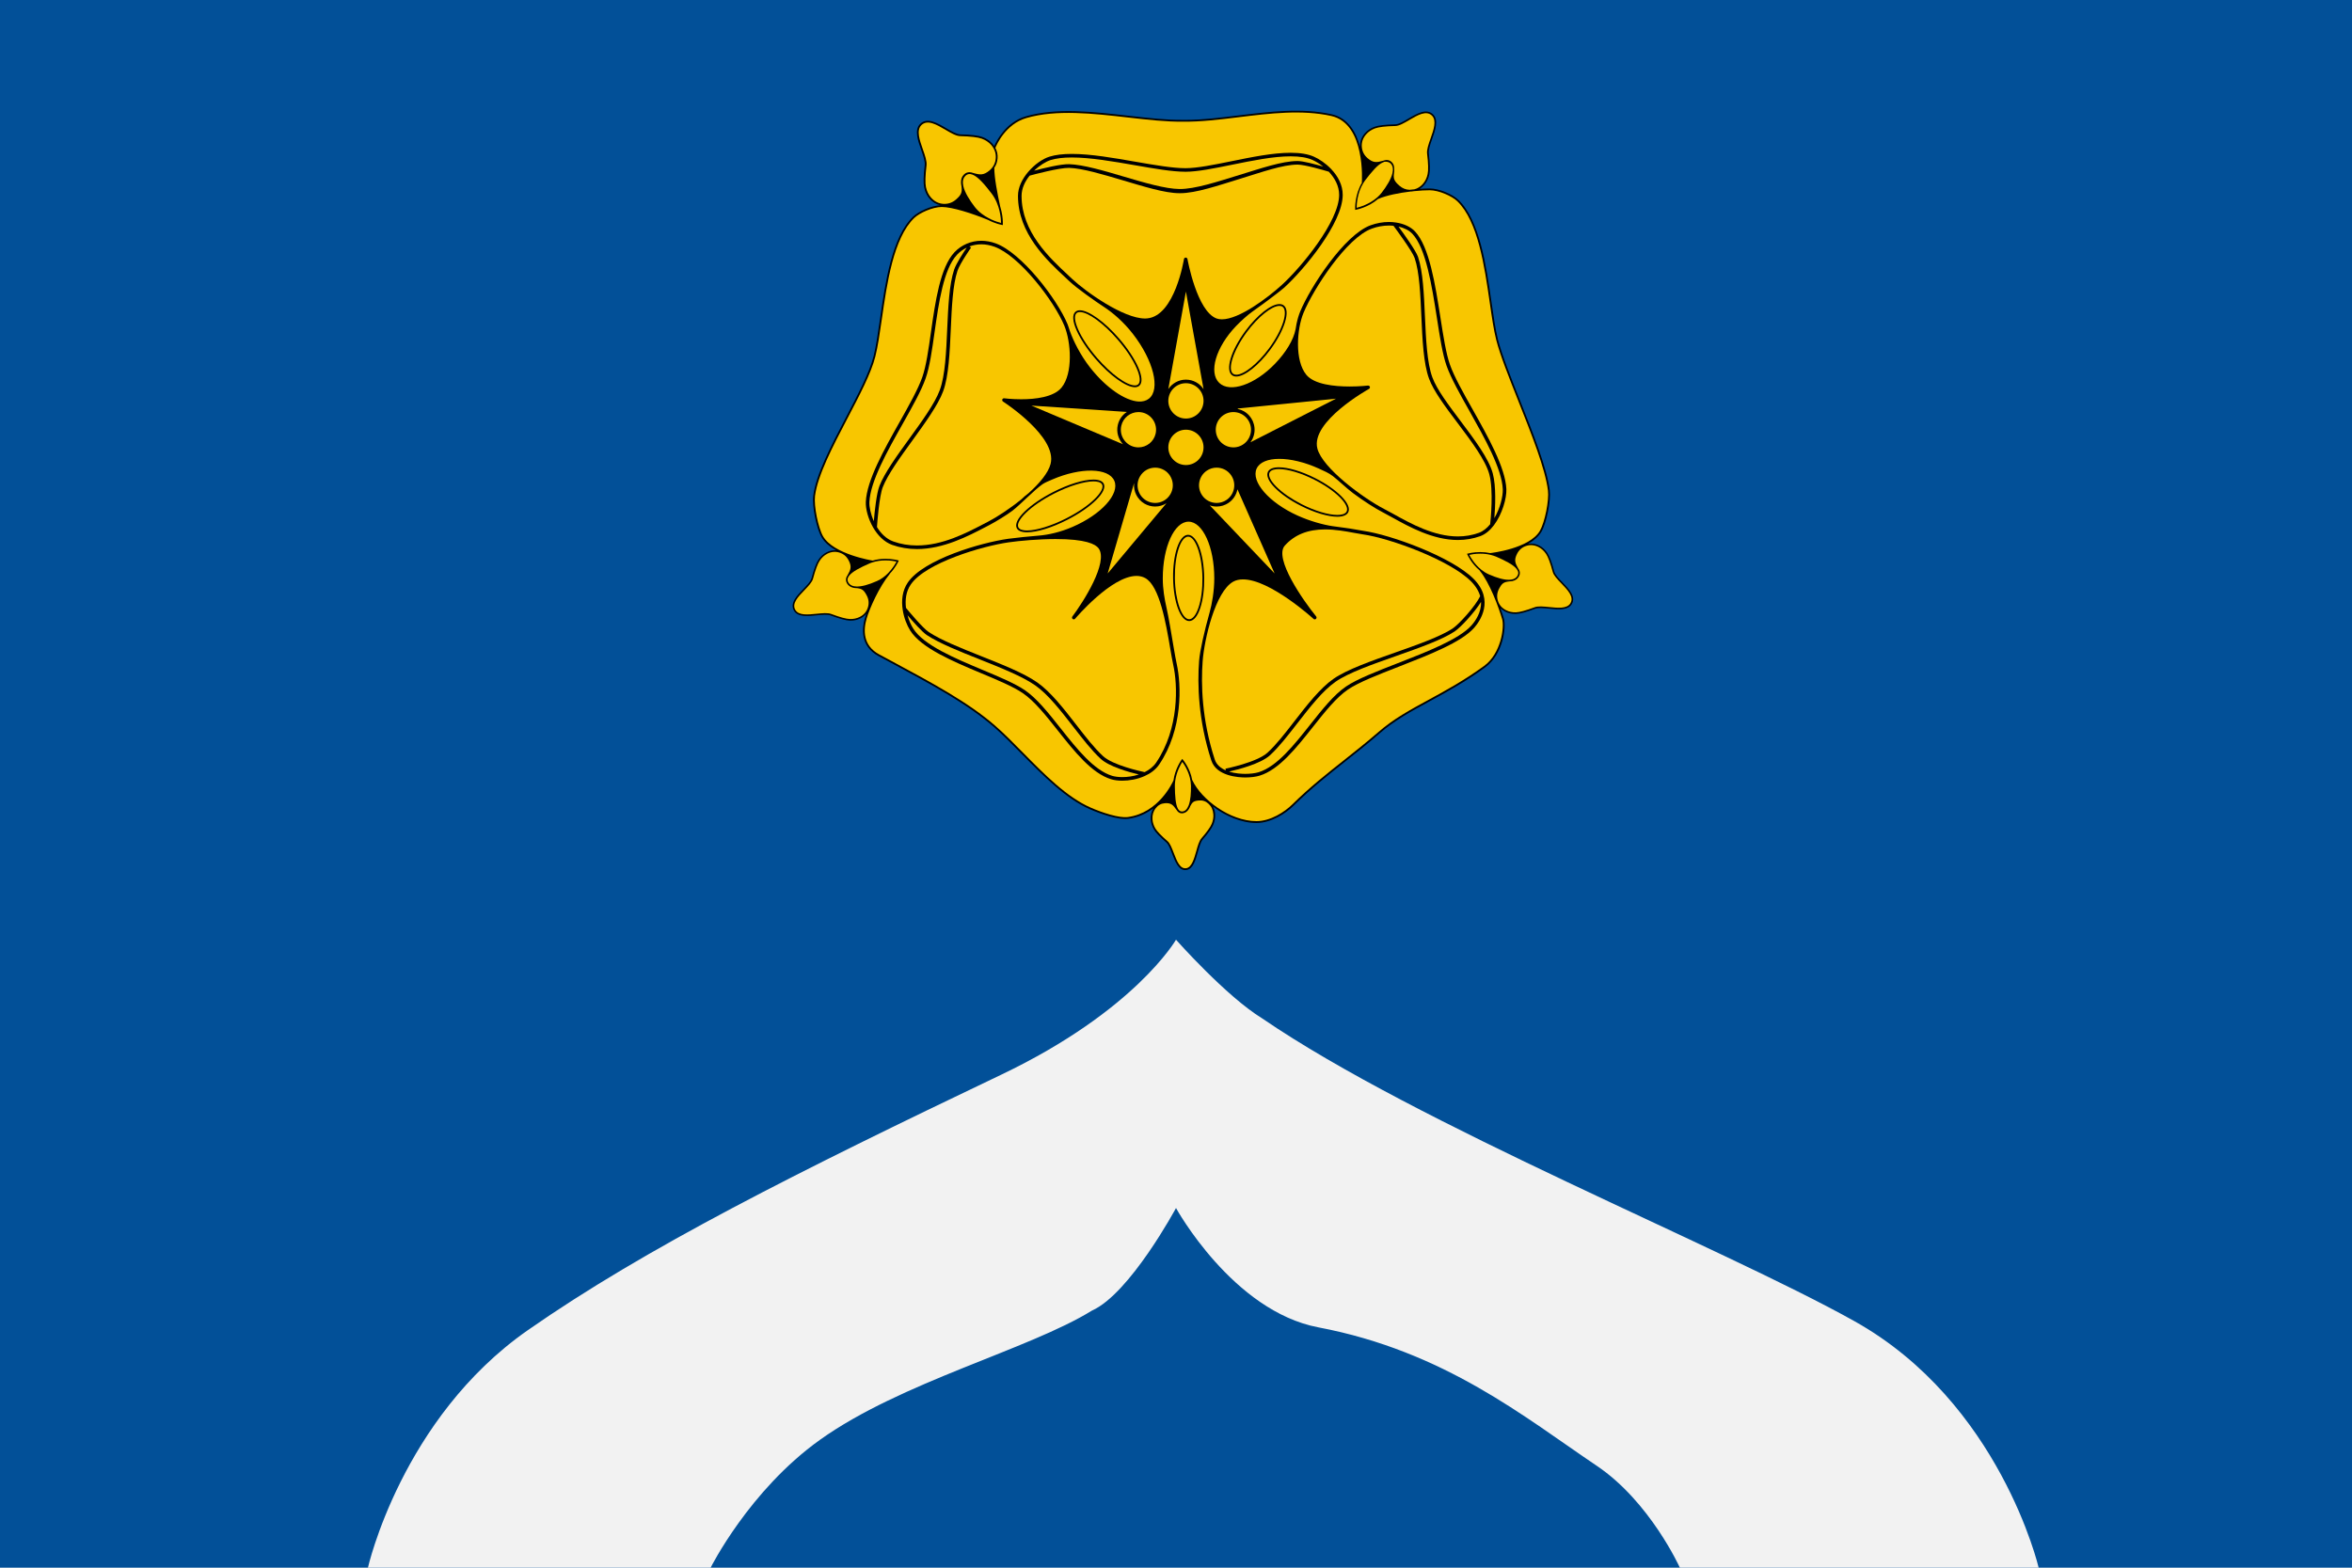 <?xml version="1.0" encoding="utf-8"?>
<!-- Generator: Adobe Illustrator 15.1.0, SVG Export Plug-In . SVG Version: 6.00 Build 0)  -->
<!DOCTYPE svg PUBLIC "-//W3C//DTD SVG 1.1//EN" "http://www.w3.org/Graphics/SVG/1.1/DTD/svg11.dtd">
<svg version="1.1" id="Layer_1" xmlns="http://www.w3.org/2000/svg" xmlns:xlink="http://www.w3.org/1999/xlink" x="0px" y="0px"
	 width="900px" height="600px" viewBox="0 0 900 600" enable-background="new 0 0 900 600" xml:space="preserve">
<g>
	<path fill="#025098" d="M900,0v600H0V0H900z"/>
	<path fill="#F2F2F2" d="M140.793,599.999c0,0,12.857-57.159,61.143-90.872c45.052-31.453,103.002-60.469,181.28-97.856
		c51.222-24.465,66.786-51.617,66.786-51.617s19.229,21.717,32.973,30.109c59.525,40.737,175.541,87.322,226.602,115.87
		c55.777,31.187,70.527,94.366,70.527,94.366H642.802c0,0-11.421-25.288-31.802-38.999c-27.528-18.52-58.171-43.813-106.505-52.977
		c-32.843-6.227-54.493-45.673-54.493-45.673s-17.668,32.816-32.166,39.253c-24.174,14.94-73.069,27.305-104.075,49.462
		c-27.085,19.356-41.834,48.934-41.834,48.934H140.793z"/>
	<path d="M317.875,235.563c-1.229-0.468-3.224-0.264-5.326-0.06c-3.373,0.355-7.197,0.742-8.699-1.726
		c-1.749-2.861,1.067-5.775,3.54-8.334c1.448-1.506,2.811-2.914,3.137-4.135c0.944-3.517,1.803-5.829,2.65-7.087
		c0.831-1.247,1.872-2.192,3.089-2.823c1.201-0.618,2.403-0.876,3.615-0.795c-2.307-1.329-4.339-2.968-5.514-5.011
		c-1.984-3.436-3.674-11.877-3.17-15.851c0.998-8.022,6.844-19.174,12.491-29.965c4.628-8.829,9-17.18,10.598-23.459
		c0.944-3.753,1.68-8.844,2.456-14.237c2.022-13.947,4.522-31.293,12.62-39.138c2.05-1.984,6.865-4.205,10.528-4.393
		c-1.614-0.317-3.02-1.167-4.193-2.521c-1.009-1.177-1.695-2.598-2.049-4.253c-0.354-1.662-0.285-4.452,0.203-8.533
		c0.178-1.463-0.558-3.587-1.351-5.845c-1.267-3.586-2.703-7.678-0.424-9.963c2.665-2.672,6.597-0.371,10.05,1.656
		c2.022,1.177,3.932,2.301,5.354,2.328c4.098,0.091,6.854,0.425,8.441,1.011c1.582,0.591,2.891,1.479,3.904,2.641
		c0.231,0.263,0.435,0.538,0.612,0.812c0.986-2.204,4.602-9.172,12.072-11.35c11.633-3.394,25.723-1.791,39.351-0.231
		c7.487,0.849,14.572,1.667,20.826,1.575c0.344,0,0.682,0.011,1.01,0.011c6.393,0,13.14-0.833,20.225-1.71
		c11.917-1.462,24.248-2.973,35.623-0.452c6.297,1.398,9.406,6.888,10.909,12.485c-0.134-1.903,0.467-3.656,1.791-5.188
		c0.954-1.097,2.198-1.946,3.685-2.49c1.502-0.548,4.1-0.865,7.96-0.946c1.341-0.027,3.144-1.081,5.041-2.205
		c3.263-1.915,6.962-4.081,9.479-1.56c2.155,2.162,0.805,6.006-0.397,9.404c-0.75,2.119-1.447,4.119-1.281,5.5
		c0.461,3.85,0.531,6.474,0.203,8.039c-0.343,1.56-0.98,2.914-1.94,4.011c-0.531,0.613-1.115,1.118-1.743,1.505
		c1.47-0.097,2.784-0.15,3.846-0.15c3.717,0,8.877,2.328,11.021,4.409c8.099,7.839,10.599,25.185,12.615,39.122
		c0.783,5.393,1.5,10.496,2.461,14.249c1.502,5.871,4.875,14.345,8.438,23.324c5.079,12.759,10.324,25.954,11.387,34.401
		c0.492,3.973-1.187,12.404-3.164,15.84c-1.121,1.93-2.992,3.463-5.149,4.667c1.433-0.274,2.881-0.043,4.313,0.683
		c1.217,0.629,2.258,1.591,3.101,2.833c0.836,1.247,1.694,3.56,2.639,7.092c0.326,1.221,1.694,2.629,3.138,4.119
		c2.473,2.576,5.289,5.49,3.539,8.35c-1.502,2.452-5.313,2.07-8.699,1.727c-2.103-0.215-4.098-0.409-5.324,0.043
		c-3.412,1.285-5.805,1.93-7.307,1.968c-0.096,0-0.191,0-0.289,0c-1.39,0-2.677-0.285-3.808-0.871
		c-0.725-0.371-1.353-0.822-1.872-1.355c0.547,1.516,0.997,2.898,1.324,4.022c0.971,3.312-0.284,13.673-7.165,18.684
		c-7.729,5.63-14.899,9.517-21.207,12.953c-7.214,3.915-13.451,7.308-19.237,12.345c-4.303,3.754-8.699,7.227-12.975,10.608
		c-6.564,5.205-13.371,10.581-19.785,16.938c-3.127,3.092-8.736,6.688-14.271,6.688c-0.01,0-0.037,0-0.053,0
		c-5.777-0.011-11.796-2.641-16.617-6.27c0.494,0.864,0.769,1.85,0.832,2.957c0.08,1.316-0.149,2.646-0.697,3.94
		c-0.53,1.317-1.855,3.178-4.038,5.699c-0.777,0.903-1.287,2.721-1.829,4.641c-0.917,3.259-1.859,6.625-4.371,7.021
		c-0.177,0.043-0.354,0.055-0.521,0.055c-2.59,0-3.877-3.354-5.024-6.313c-0.697-1.834-1.362-3.544-2.21-4.285
		c-2.482-2.135-4.044-3.764-4.751-4.979c-0.708-1.205-1.122-2.479-1.218-3.78c-0.107-1.629,0.246-3.064,1.041-4.285
		c-2.569,1.92-5.777,3.506-9.672,4.026c-0.354,0.037-0.725,0.055-1.104,0.055c-4.85,0-12.604-3.328-13.532-3.737
		c-9.203-4.037-17.806-12.775-26.136-21.205c-3.711-3.78-7.234-7.351-10.635-10.318c-10.104-8.791-23.76-16.141-39.571-24.658
		l-4.591-2.462c-7.068-3.833-6.265-10.759-5.148-14.549c0.155-0.495,0.332-1.054,0.547-1.656c-0.574,0.71-1.325,1.312-2.236,1.78
		c-1.138,0.586-2.419,0.887-3.809,0.887c-0.096,0-0.192,0-0.289-0.011C323.678,237.477,321.291,236.831,317.875,235.563z"/>
	<g>
		<path fill="#F8C600" d="M580.083,234.358c-1.405,0.038-2.688-0.237-3.81-0.823c-1.543-0.796-2.596-1.984-3.082-3.549
			c-0.51-1.56-0.371-3.107,0.392-4.586c1.163-2.259,1.914-2.64,3.92-2.871c0.397-0.018,0.751-0.043,1.095-0.113
			c0.01,0,0.043-0.011,0.064-0.011c1.12-0.231,1.941-0.78,2.472-1.656c0.456-0.726,0.548-1.468,0.317-2.221
			c-0.027-0.091-0.07-0.204-0.124-0.301c-0.097-0.231-0.229-0.462-0.407-0.693c-1.175-2.081-1.613-3.232-0.387-5.63
			c0.768-1.479,1.951-2.489,3.514-2.984c1.555-0.489,3.137-0.339,4.682,0.452c1.133,0.575,2.092,1.468,2.881,2.629
			c0.777,1.161,1.642,3.489,2.553,6.898c0.369,1.371,1.792,2.833,3.294,4.393c2.43,2.533,4.955,5.151,3.453,7.613
			c-1.298,2.124-4.769,1.78-8.109,1.436c-2.188-0.221-4.235-0.436-5.599,0.086C583.896,233.659,581.494,234.315,580.083,234.358z"/>
		<path fill="#F8C600" d="M578.42,221.814c-0.123,0.032-0.246,0.043-0.37,0.043c-0.177,0.016-0.343,0.027-0.504,0.043
			c-0.017,0.011-0.026,0.011-0.043,0c-1.909,0.064-4.532-0.645-7.81-2.081c-1.078-0.479-2.049-1.098-2.896-1.78
			c-0.011-0.017-0.011-0.017-0.026-0.027c-2.568-2.081-4.082-4.726-4.549-5.64c0.688-0.167,2.254-0.468,4.205-0.468
			c1.411,0,2.735,0.15,3.975,0.468c0.805,0.188,1.571,0.452,2.295,0.764c3.306,1.452,6.459,3.027,7.703,4.694
			c0.123,0.21,0.246,0.425,0.369,0.646h0.012c0.043,0.081,0.068,0.167,0.097,0.247c0.177,0.575,0.096,1.134-0.258,1.71
			C580.169,221.174,579.43,221.636,578.42,221.814z"/>
		<path fill="#F8C600" d="M569.887,181.515c1.68,6.173,0.506,17.604,0.328,19.136c-1.244,1.505-2.693,2.699-4.345,3.285
			c-2.526,0.909-5.213,1.371-8.002,1.371c-9.177,0-18.021-4.898-24.483-8.49c-1.336-0.737-2.58-1.42-3.728-2.011
			c-7.89-4.063-23.638-15.62-25.563-23.146c-2.647-10.35,19.539-22.695,19.76-22.819c0.289-0.15,0.424-0.495,0.326-0.807
			c-0.091-0.291-0.363-0.468-0.654-0.468c-0.026,0-0.053,0-0.079,0c-0.017,0-0.778,0.086-2.033,0.177
			c-1.261,0.097-2.992,0.183-4.944,0.183c-5.9,0-13.559-0.785-16.604-4.479c-4.494-5.475-3.646-17.496-1.067-23.723
			c3.771-9.092,16.418-28.707,26.151-32.239c2.146-0.764,4.339-1.162,6.538-1.162c0.59,0,1.175,0.027,1.738,0.097
			c1.131,1.532,7.219,9.77,8.099,12.345c1.829,5.394,2.192,14.001,2.563,22.325c0.396,8.861,0.805,18.017,2.922,23.792
			c1.775,4.85,6.281,10.829,11.043,17.152C563.061,168.949,568.423,176.111,569.887,181.515z"/>
		<path fill="#F8C600" d="M562.84,222.443c1.952,1.962,3.047,3.903,3.551,5.737c-1.774,3.753-8.1,10.759-10.545,12.377
			c-4.752,3.119-13.531,6.216-22.011,9.2c-9.091,3.199-18.487,6.517-23.54,10.033c-5.148,3.586-10.104,9.963-14.895,16.136
			c-3.594,4.646-6.978,9.012-10.324,12.092c-4.07,3.764-16.03,6.157-16.139,6.173l0.119,0.656c-1.899-0.823-3.563-2.124-4.244-4.216
			c-4.986-15.334-5.256-28.873-4.616-37.535c0.628-8.447,4.831-26.668,11.719-30.486c1.035-0.576,2.29-0.86,3.728-0.86
			c10.373,0,26.828,14.974,26.994,15.125c0.273,0.248,0.67,0.248,0.928-0.016c0.258-0.242,0.285-0.64,0.069-0.931
			c-4.821-5.897-16.358-22.313-11.976-27.142c3.754-4.151,8.795-6.162,15.387-6.162c3.932,0,7.814,0.71,10.926,1.285
			c1.254,0.236,2.402,0.452,3.41,0.591C532.146,206.017,554.784,214.41,562.84,222.443z"/>
		<path fill="#F8C600" d="M545.254,121.037c-0.371-8.431-0.752-17.136-2.64-22.723c-0.815-2.366-5.38-8.748-7.466-11.582
			c2.199,0.495,4.055,1.441,5.283,2.737c5.229,5.549,7.454,19.781,9.424,32.336c1.104,7.146,2.154,13.877,3.656,18.136
			c1.68,4.764,5.159,10.952,8.85,17.496c5.776,10.291,12.342,21.943,12.686,29.825c0.107,2.699-1.04,7.313-3.234,11.065
			c0.338-4.135,0.763-12.146-0.605-17.168c-1.528-5.667-6.987-12.92-12.26-19.942c-4.709-6.243-9.146-12.157-10.855-16.797
			C546.042,138.834,545.65,129.785,545.254,121.037z"/>
		<path fill="#F8C600" d="M529.398,61.479c-2.553,0.736-3.894,0.957-6.104-0.957c-1.325-1.151-2.076-2.619-2.199-4.355
			s0.436-3.323,1.637-4.721c0.873-1.017,2.021-1.796,3.416-2.313c1.406-0.511,4.018-0.823,7.756-0.909
			c1.502-0.027,3.373-1.119,5.354-2.285c3.207-1.887,6.526-3.828,8.699-1.667c1.855,1.871,0.638,5.366-0.548,8.732
			c-0.777,2.188-1.502,4.27-1.324,5.807c0.45,3.705,0.521,6.35,0.203,7.812c-0.3,1.452-0.899,2.71-1.774,3.727
			c-0.943,1.081-2.033,1.791-3.287,2.107c-0.602,0.054-1.229,0.124-1.855,0.188c-1.438-0.038-2.734-0.575-3.867-1.56
			c-2.031-1.764-2.35-2.667-2.092-4.774c0.097-0.441,0.111-0.893,0.111-1.274c0-0.016,0-0.097,0-0.097h-0.016
			c0.026-1.285-0.178-2.119-0.955-2.887c-0.59-0.591-1.255-0.823-2.006-0.823c-0.177,0-0.354,0.054-0.535,0.081v-0.011l-0.064,0.011
			c-0.043,0.016-0.069,0.016-0.098,0.032C529.699,61.371,529.55,61.424,529.398,61.479z"/>
		<path fill="#F8C600" d="M526.953,75.592c-2.987,2.613-6.661,3.656-7.836,3.941c0.027-1.301,0.215-5.625,2.525-9.42
			c0.082-0.054,0.135-0.134,0.15-0.242c0.204-0.317,0.424-0.629,0.654-0.946c2.376-3.081,4.726-5.968,6.773-6.791
			c0.215-0.07,0.436-0.134,0.436-0.205v-0.016c0.615,0,0.767-0.011,0.767-0.011c0.558,0.011,1.271,0.23,1.722,0.683
			c0.682,0.688,0.896,1.591,0.842,2.613c-0.053,0.36-0.106,0.699-0.149,1.017c-0.515,2.355-2.315,5.162-4.092,7.484
			C528.198,74.415,527.598,75.044,526.953,75.592z"/>
		<path fill="#F8C600" d="M512.741,190.371c2.226,2.247,3.153,4.205,2.553,5.398c-0.547,1.081-2.242,1.312-3.562,1.312
			c-3.459,0-8.522-1.521-13.549-4.054c-3.984-2.027-7.48-4.437-9.82-6.785c-2.225-2.248-3.152-4.205-2.563-5.382
			c0.547-1.097,2.236-1.328,3.563-1.328c3.47,0,8.537,1.521,13.559,4.064C506.911,185.606,510.393,188.021,512.741,190.371z"/>
		<path fill="#F8C600" d="M508.467,65.71c2.241,2.382,3.975,5.446,3.958,8.925c-0.055,10.167-14.567,27.733-21.969,34.455
			c-5.368,4.871-16.251,13.125-22.901,13.125c-0.734,0-1.422-0.097-2.006-0.312c-7.563-2.742-11.129-22.544-11.166-22.754
			c-0.06-0.328-0.344-0.559-0.671-0.559c0,0,0,0-0.017,0c-0.327,0-0.611,0.247-0.653,0.575c-0.043,0.221-3.472,21.738-14.079,22.696
			c-0.258,0.025-0.531,0.042-0.805,0.042c-8.249,0-22.542-10.104-28.018-15.249l-1.422-1.344
			c-7.102-6.597-17.816-16.565-17.816-30.335c0-2.844,1.292-5.517,3.084-7.748c1.394-0.382,11.332-3.049,15.103-2.968
			c5.187,0.162,12.97,2.517,20.493,4.737c7.948,2.355,16.154,4.952,21.738,4.952c0.068,0,0.148,0,0.234,0
			c6.131,0,14.744-2.995,23.09-5.554C482.604,65.957,490.826,63,496.506,63c0.027,0,0.055,0,0.064,0
			C499.182,63,506.337,65.081,508.467,65.71z"/>
		<path fill="#F8C600" d="M511.239,152.577l-32.761,16.7c1.164-1.561,1.75-3.518,1.557-5.586c-0.354-3.624-2.987-6.484-6.415-7.172
			l0.038-0.178L511.239,152.577z"/>
		<path fill="#F8C600" d="M485.564,133.387c-4.303,5.802-9.541,10.033-12.491,10.033c-0.478,0-0.886-0.124-1.218-0.355
			c-2.289-1.715,0.112-9.022,5.229-15.963c4.303-5.818,9.547-10.033,12.48-10.033c0.494,0,0.9,0.106,1.232,0.354
			c1.047,0.779,1.143,2.903,0.23,5.817C490.061,126.306,488.123,129.909,485.564,133.387z"/>
		<path fill="#F8C600" d="M473.508,187.263l14.229,32.229l-24.812-26.067c0.837,0.291,1.722,0.441,2.64,0.441
			c1.625,0,3.19-0.479,4.543-1.398C471.898,191.236,473.116,189.387,473.508,187.263z"/>
		<path fill="#F8C600" d="M478.673,163.831c0.354,3.71-2.364,7.006-6.075,7.366c-0.221,0.026-0.425,0.026-0.645,0.026
			c-3.438,0-6.378-2.618-6.705-6.119c-0.354-3.71,2.366-7.011,6.077-7.366c0.22-0.027,0.435-0.027,0.644-0.027
			C475.406,157.712,478.346,160.325,478.673,163.831z"/>
		<path fill="#F8C600" d="M470.301,295.299c3.127-0.699,12.072-2.914,15.704-6.27c3.427-3.162,6.854-7.587,10.474-12.254
			c4.736-6.092,9.629-12.399,14.595-15.862c4.901-3.425,14.202-6.694,23.213-9.861c8.962-3.162,17.426-6.146,22.312-9.361
			c2.254-1.479,7.553-7.2,10.12-11.308c0.167,3.984-2.155,7.271-3.604,8.926c-4.655,5.323-17.259,10.237-28.388,14.565
			c-7.949,3.092-15.459,6.022-19.662,8.872c-4.646,3.146-9.08,8.748-13.779,14.673c-6.227,7.855-12.674,15.975-19.661,18.137
			c-1.325,0.397-3.196,0.629-5.122,0.629C475.326,296.186,472.764,296.094,470.301,295.299z"/>
		<path fill="#F8C600" d="M471.121,181.939c2.104,3.081,1.298,7.296-1.775,9.394c-1.164,0.79-2.481,1.161-3.781,1.161
			c-2.16,0-4.289-1.027-5.588-2.957c-2.086-3.081-1.297-7.28,1.791-9.388c1.158-0.795,2.474-1.167,3.781-1.167
			C467.705,178.982,469.823,180.009,471.121,181.939z"/>
		<path fill="#F8C600" d="M460.539,148.894l-0.016,0.016c-1.442-2.178-3.916-3.613-6.731-3.613c-2.799,0-5.271,1.436-6.729,3.597
			l6.729-37.299L460.539,148.894z"/>
		<path fill="#F8C600" d="M453.792,146.663c3.728,0,6.747,3.038,6.747,6.764c0,3.737-3.02,6.764-6.747,6.764
			c-3.711,0-6.729-3.027-6.729-6.764C447.063,149.701,450.081,146.663,453.792,146.663z"/>
		<path fill="#F8C600" d="M453.792,164.46c3.728,0,6.747,3.038,6.747,6.764c0,3.737-3.02,6.759-6.747,6.759
			c-3.711,0-6.729-3.022-6.729-6.759C447.063,167.498,450.081,164.46,453.792,164.46z"/>
		<path fill="#F8C600" d="M455.047,237.009c-2.837,0-5.352-7.21-5.477-15.738c-0.053-4.285,0.451-8.313,1.466-11.35
			c0.938-2.876,2.252-4.533,3.604-4.543c2.836,0,5.336,7.2,5.476,15.727c0.055,4.286-0.466,8.307-1.464,11.351
			c-0.954,2.871-2.252,4.527-3.577,4.554L455.047,237.009L455.047,237.009z"/>
		<path fill="#F8C600" d="M453.932,332.285c-2.418,0.397-3.619-2.779-4.795-5.834c-0.74-1.914-1.421-3.705-2.402-4.543
			c-2.401-2.064-3.946-3.693-4.617-4.818c-0.654-1.106-1.035-2.285-1.115-3.487c-0.111-1.646,0.3-3.082,1.229-4.26
			c0.912-1.178,2.061-1.808,3.492-1.931c2.364-0.179,3.143,0.619,4.521,2.612c0.097,0.166,0.192,0.291,0.3,0.414
			c0.439,0.55,0.997,0.851,1.723,0.851c0.149,0,0.283-0.017,0.435-0.043c0.862-0.142,1.587-0.646,2.146-1.495
			c0.026-0.025,0.043-0.054,0.055-0.081c0.209-0.312,0.386-0.672,0.535-1.08c0.027-0.043,0.037-0.081,0.055-0.124
			c0.777-1.488,1.298-1.939,3.33-2.106c1.433-0.124,2.649,0.316,3.711,1.345c1.068,1.01,1.658,2.35,1.766,4.01
			c0.08,1.189-0.134,2.42-0.645,3.625c-0.504,1.221-1.828,3.07-3.932,5.506c-0.874,1.012-1.404,2.897-1.969,4.914
			C456.936,328.656,456.007,331.957,453.932,332.285z"/>
		<path fill="#F8C600" d="M452.591,310.574c-0.681,0.112-1.218-0.15-1.608-0.685c-0.069-0.097-0.123-0.178-0.178-0.258
			c-0.025-0.016-0.041-0.043-0.041-0.059c-0.955-1.641-1.16-5.039-1.203-8.637c-0.016-0.741,0.043-1.451,0.15-2.15
			c0.479-3.445,2.075-6.215,2.703-7.199c0.847,1.135,3.261,4.807,3.32,9.211c0.025,2.575-0.141,5.479-0.892,7.447
			c-0.017,0.043-0.026,0.068-0.054,0.096c-0.107,0.221-0.221,0.452-0.344,0.699l-0.123,0.248
			C453.889,309.988,453.325,310.45,452.591,310.574z"/>
		<path fill="#F8C600" d="M448.943,254.451c1.738,7.748,2.322,24.34-6.512,37.385c-1.094,1.613-2.664,2.816-4.425,3.684
			c-1.625-0.345-12.153-2.646-15.924-6.136c-3.341-3.081-6.73-7.446-10.318-12.087c-4.795-6.172-9.751-12.555-14.899-16.141
			c-5.053-3.527-13.425-6.855-21.491-10.061c-7.498-2.983-15.227-6.064-19.962-9.173c-2.313-1.532-7.922-8.264-8.727-9.264
			c-0.381-3.038-0.016-6.27,1.818-8.941c5.744-8.404,27.595-14.754,37.463-16.152c4.156-0.586,11.349-1.258,17.988-1.258
			c11.45,0,15.248,1.93,16.438,3.56c3.861,5.339-5.942,20.642-10.051,26.088c-0.22,0.301-0.166,0.715,0.123,0.947
			c0.285,0.23,0.708,0.192,0.938-0.098c0.141-0.161,13.865-16.383,23.503-16.383c1.229,0,2.349,0.285,3.33,0.823
			c5.492,3.038,7.922,17.329,9.531,26.771C448.193,250.574,448.579,252.779,448.943,254.451z"/>
		<path fill="#F8C600" d="M445.463,179.913c3.207,1.903,4.275,6.054,2.376,9.253c-1.255,2.151-3.507,3.328-5.813,3.328
			c-1.164,0-2.338-0.301-3.416-0.93c-3.207-1.903-4.274-6.049-2.377-9.253c1.257-2.15,3.498-3.328,5.805-3.328
			C443.211,178.982,444.385,179.284,445.463,179.913z"/>
		<path fill="#F8C600" d="M446.348,192.602l-22.498,26.889l0.492-1.688l9.585-32.809h0.037c-0.284,3.027,1.164,6.092,3.948,7.748
			c1.255,0.736,2.676,1.124,4.113,1.124C443.58,193.865,445.082,193.414,446.348,192.602z"/>
		<path fill="#F8C600" d="M437.134,157.873c3.632,0.839,5.899,4.463,5.068,8.108c-0.714,3.119-3.486,5.242-6.569,5.242
			c-0.494,0-0.998-0.054-1.503-0.167c-3.631-0.833-5.899-4.463-5.067-8.103c0.713-3.118,3.496-5.242,6.57-5.242
			C436.126,157.712,436.63,157.766,437.134,157.873z"/>
		<path fill="#F8C600" d="M434.908,140.834c1.378,3.135,1.599,5.42,0.601,6.28c-0.3,0.264-0.724,0.397-1.255,0.397
			c-3.152,0-9.123-4.354-14.503-10.582c-3.18-3.683-5.733-7.526-7.181-10.813c-1.379-3.124-1.609-5.409-0.617-6.286
			c0.316-0.258,0.74-0.398,1.271-0.398c3.153,0,9.122,4.355,14.486,10.582C430.907,133.699,433.46,137.549,434.908,140.834z"/>
		<path fill="#F8C600" d="M394.656,155.233l36.539,2.425c-1.711,1.106-2.977,2.871-3.469,4.995
			c-0.627,2.736,0.219,5.474,2.006,7.377L394.656,155.233z"/>
		<path fill="#F8C600" d="M421.73,185.445c1.164,2.269-4.04,7.995-13.628,12.894c-5.664,2.887-11.456,4.694-15.099,4.694
			c-1.244,0-2.815-0.204-3.319-1.204c-0.601-1.178,0.461-3.215,2.907-5.582c2.579-2.505,6.393-5.108,10.721-7.312
			c5.664-2.904,11.456-4.694,15.098-4.694C419.655,184.241,421.227,184.445,421.73,185.445z"/>
		<path fill="#F8C600" d="M407.26,124.623c2.58,6.232,3.411,18.265-1.067,23.723c-3.029,3.684-10.062,4.462-15.44,4.462
			c-3.637,0-6.447-0.365-6.474-0.365c-0.316-0.043-0.628,0.134-0.74,0.436c-0.107,0.301,0.016,0.645,0.273,0.806
			c0.22,0.14,20.853,13.485,18.203,23.862c-0.885,3.462-4.274,7.474-8.383,11.167c-1.024,0.769-1.952,1.565-2.772,2.372
			c-0.017,0-0.017,0.01-0.027,0.026c-4.559,3.693-9.493,6.872-12.78,8.571l-1.738,0.903c-6.607,3.446-15.661,8.183-25.422,8.183
			c-3.154,0-6.2-0.505-9.054-1.532c-2.692-0.957-4.778-3.081-6.265-5.518c0.092-1.479,0.858-11.77,2.221-15.265
			c1.898-4.844,6.667-11.431,11.279-17.792c4.864-6.727,9.9-13.663,11.826-18.905c2.13-5.78,2.526-14.937,2.923-23.792
			c0.37-8.323,0.751-16.948,2.563-22.34c0.971-2.833,5.139-8.791,5.192-8.845l-0.628-0.452c1.432-0.533,2.977-0.823,4.548-0.823
			c1.663,0,3.357,0.317,5.063,0.936C390.081,97.89,403.313,115.123,407.26,124.623z"/>
		<path fill="#F8C600" d="M402.025,61.258c2.135-0.656,4.784-0.984,8.088-0.984c7.139,0,15.812,1.505,24.194,2.968
			c7.348,1.29,14.282,2.495,19.404,2.495c4.575-0.017,10.925-1.301,17.641-2.672c7.799-1.586,15.869-3.231,22.53-3.231
			c3.524,0,6.255,0.452,8.373,1.398c1.238,0.564,2.67,1.409,4.065,2.521c-3.102-0.903-7.659-2.124-9.752-2.124
			c-0.026,0-0.053,0-0.079,0c-5.884,0-14.203,2.876-22.242,5.339c-8.354,2.57-17.028,5.437-22.912,5.377
			c-5.396-0.054-13.521-2.446-21.373-4.773c-7.604-2.248-15.468-4.561-20.837-4.737c-3.1-0.107-9.857,1.549-13.408,2.49
			C397.863,63.258,400.282,61.795,402.025,61.258z"/>
		<path fill="#F8C600" d="M592.333,187.714c-1.052-8.35-6.28-21.502-11.333-34.218c-3.577-9.012-6.962-17.512-8.469-23.421
			c-0.967-3.796-1.706-8.898-2.483-14.318c-1.995-13.829-4.479-31.051-12.396-38.729c-2.026-1.957-7.063-4.215-10.561-4.215
			c-1.619,0-3.754,0.108-6.061,0.355c-0.284,0.054-0.59,0.097-0.9,0.124c-0.15,0.016-0.285,0.016-0.424,0.016
			c-4.302,0.516-9.038,1.436-12.314,2.817c-0.026,0.016-0.043,0.016-0.068,0.016c-3.658,3.199-8.169,4.076-8.389,4.119l-0.365,0.07
			l-0.016-0.387c-0.012-0.231-0.162-5.376,2.584-9.979c-0.025-0.038-0.025-0.092-0.025-0.15c0.011-0.215,1.539-22.491-11.721-25.432
			c-11.252-2.49-23.527-0.973-35.393,0.479c-7.497,0.92-14.556,1.796-21.313,1.699c-6.309,0.097-13.397-0.726-20.906-1.575
			c-13.559-1.549-27.567-3.146-39.077,0.204c-7.879,2.301-11.322,10.157-11.826,11.42c0.67,1.215,0.954,2.56,0.847,3.968
			c-0.096,1.354-0.52,2.576-1.255,3.629c0,3.737,1.186,9.937,2.253,14.808c0.011,0.043,0.027,0.07,0.027,0.086
			c0.364,1.177,0.601,2.296,0.751,3.258c0,0.027,0,0.038,0.01,0.064c0.29,1.893,0.231,3.221,0.231,3.339l-0.011,0.398l-0.381-0.081
			c-0.166-0.027-2.516-0.479-5.219-1.887c-6.076-2.506-13.763-4.968-17.753-4.968c-3.491,0-8.533,2.27-10.55,4.215
			c-7.921,7.678-10.41,24.9-12.399,38.74c-0.778,5.404-1.519,10.522-2.488,14.318c-1.609,6.35-6.008,14.727-10.652,23.609
			c-5.62,10.732-11.424,21.824-12.422,29.733c-0.467,3.78,1.202,12.141,3.084,15.416c3.975,6.888,18.762,9.264,18.912,9.291
			c0.016,0,0.042,0.016,0.053,0.016c1.519-0.452,3.17-0.683,4.929-0.683c2.693,0,4.646,0.533,4.726,0.56l0.343,0.097l-0.134,0.317
			c-0.069,0.15-1.121,2.462-3.293,4.721c-0.016,0.054-0.026,0.097-0.053,0.134c-4.056,4.968-7.649,13.087-8.808,17.001
			c-1.287,4.398-1.502,10.339,4.816,13.759l4.575,2.462c15.854,8.528,29.552,15.91,39.694,24.739
			c3.427,2.984,6.967,6.57,10.694,10.361c8.275,8.393,16.819,17.07,25.915,21.055c4.451,1.957,10.872,4.076,14.267,3.624
			c11.772-1.56,17.071-13.167,17.441-14.001c0-0.027,0.012-0.043,0.012-0.043c0.616-4.436,2.965-7.705,3.084-7.855l0.252-0.355
			l0.284,0.328c0.123,0.149,2.771,3.34,3.534,7.76c0.043,0.026,0.069,0.069,0.079,0.112c3.472,7.359,14.381,15.604,24.484,15.63
			h0.053c5.326,0,10.748-3.489,13.795-6.5c6.447-6.384,13.259-11.775,19.855-16.975c4.242-3.365,8.641-6.86,12.932-10.582
			c5.855-5.107,12.109-8.5,19.361-12.441c6.291-3.425,13.436-7.313,21.137-12.91c6.512-4.737,7.81-14.856,6.908-17.932
			c-1.379-4.656-4.726-13.802-8.533-18.469c-0.043-0.038-0.069-0.097-0.069-0.15c-3.101-2.57-4.612-5.86-4.683-6.038l-0.149-0.328
			l0.343-0.091c0.081-0.017,2.032-0.564,4.721-0.564c1.34,0,2.611,0.14,3.813,0.398c0.038-0.016,0.081-0.027,0.124-0.027
			c0.149-0.016,14.92-1.672,18.884-8.528C591.132,199.86,592.811,191.51,592.333,187.714z M455.09,237.697h-0.043
			c-3.314,0-6.018-7.216-6.156-16.416c-0.07-4.351,0.467-8.474,1.491-11.565c1.062-3.221,2.563-5.011,4.216-5.027
			c3.362,0,6.065,7.205,6.199,16.415c0.055,4.355-0.461,8.458-1.502,11.565C458.244,235.89,456.742,237.67,455.09,237.697z
			 M571.636,201.038c-1.464,1.93-3.239,3.462-5.299,4.199c-2.683,0.946-5.535,1.44-8.469,1.44c-9.531,0-18.558-5-25.149-8.65
			c-1.324-0.742-2.553-1.425-3.673-2c-2.692-1.382-6.994-4.081-11.364-7.339c-2.635-1.995-5.088-4.443-7.644-6.458
			c-1.55-1.222-3.497-2.027-5.438-2.919c-10.883-4.941-21.518-4.915-23.754,0.054c-2.242,4.974,4.746,12.996,15.633,17.937
			c4.736,2.146,9.912,3.558,13.367,4.065c3.021,0.443,5.941,0.753,8.371,1.205c1.229,0.23,2.36,0.436,3.348,0.575
			c10.936,1.543,33.998,10.103,42.246,18.33c8.275,8.27,2.345,16.426,0.338,18.727c-4.885,5.598-17.108,10.345-28.918,14.958
			c-7.879,3.07-15.317,5.958-19.405,8.721c-4.462,3.027-8.849,8.544-13.478,14.388c-6.346,8.022-12.932,16.319-20.328,18.588
			c-1.447,0.451-3.453,0.699-5.519,0.699c-2.554,0-11.022-0.468-12.985-6.5c-5.052-15.539-5.342-29.283-4.682-38.058
			c0.284-3.791,2.021-11.484,4.038-18.641c0.892-3.163,1.774-8.162,1.774-13.022c0-11.974-4.407-21.679-9.856-21.679
			c-5.433,0-9.849,9.705-9.849,21.679c0,4.108,0.662,7.917,1.423,11.237c0.862,3.767,1.94,10.517,2.745,15.211
			c0.436,2.532,0.806,4.721,1.175,6.366c1.776,7.969,2.377,25.024-6.72,38.45c-1.362,2-3.357,3.436-5.558,4.408
			c-2.825,1.274-5.979,1.779-8.549,1.779c-1.625,0-3.127-0.188-4.313-0.559c-7.4-2.274-13.98-10.57-20.332-18.593
			c-4.629-5.845-9.016-11.361-13.479-14.383c-3.674-2.495-9.584-4.968-15.854-7.587c-10.786-4.516-23.009-9.635-27.225-16.41
			c-1.201-1.93-2.365-4.764-2.826-7.845c-0.547-3.506-0.209-7.323,1.952-10.474c6.044-8.845,27.991-15.265,38.396-16.727
			c2.826-0.398,8.677-0.979,11.579-1.205c3.885-0.302,8.452-1.355,13.065-3.355c10.979-4.721,18.134-12.619,15.978-17.63
			c-2.146-4.995-12.78-5.231-23.744-0.505c-1.298,0.56-2.87,1.202-3.717,1.791c-3.155,2.194-8.486,7.821-11.537,10.157
			c-2.04,1.563-6.35,4.205-8.726,5.436l-1.732,0.903c-6.351,3.313-15.95,8.34-26.055,8.34c-3.304,0-6.512-0.538-9.504-1.603
			c-3.084-1.097-5.557-3.694-7.289-6.683c-1.898-3.296-2.896-7.06-2.789-9.77c0.354-8.227,6.994-20.029,12.861-30.444
			c3.647-6.489,7.102-12.625,8.742-17.275c1.476-4.205,2.376-10.571,3.331-17.292c1.651-11.608,3.523-24.76,9-30.551
			c2.622-2.78,6.36-4.382,10.254-4.382c1.813,0,3.686,0.339,5.53,1.011c9.831,3.56,23.459,21.232,27.486,30.954
			c0.328,0.791,0.56,1.688,0.886,2.613c1.316,3.732,3.995,9.143,7.664,13.852c6.079,7.801,13.435,12.786,18.584,13.103
			c1.555,0.081,2.918-0.263,3.969-1.081c4.537-3.549,1.775-14.679-6.157-24.862c-3.534-4.533-7.554-8.008-11.192-10.377
			c-3.411-2.219-10.218-7.033-13.056-9.715l-1.421-1.329c-7.278-6.748-18.257-16.974-18.257-31.335c0-3.269,1.614-6.49,3.835-9.103
			c2.461-2.93,5.652-5.135,8.248-5.925c2.279-0.699,5.053-1.043,8.496-1.043c7.251,0,15.989,1.521,24.425,3
			c7.294,1.258,14.175,2.463,19.094,2.463c4.517-0.011,10.796-1.285,17.446-2.64c7.867-1.603,16.005-3.258,22.805-3.258
			c3.712,0,6.624,0.489,8.914,1.505c2.012,0.887,4.468,2.517,6.544,4.694c0.069,0.026,0.106,0.043,0.123,0.043l-0.026,0.064
			c2.473,2.603,4.381,6,4.354,9.861c-0.054,10.732-14.626,28.389-22.408,35.465c-0.917,0.833-6.455,5.143-12.153,9.157
			c-1.713,1.208-4.23,3.425-6.279,5.561c-7.676,8.021-10.555,17.727-6.42,21.711c4.125,3.968,13.682,0.683,21.373-7.339
			c4.123-4.296,7.064-9.041,7.861-13.222c0.133-0.693,0.221-1.371,0.354-2.027c0.37-1.764,0.847-3.382,1.409-4.737
			c3.853-9.28,16.848-29.346,26.951-33.002c2.295-0.823,4.66-1.248,7.004-1.248c0.918,0,1.818,0.07,2.678,0.205
			c3.009,0.441,5.626,1.645,7.268,3.382c5.514,5.845,7.766,20.303,9.762,33.062c1.104,7.076,2.155,13.753,3.604,17.888
			c1.641,4.657,5.095,10.786,8.753,17.276c5.862,10.42,12.507,22.233,12.866,30.443C576.548,190.661,574.854,196.78,571.636,201.038
			z M515.905,196.064c-0.558,1.113-2.007,1.699-4.173,1.699c-3.566,0-8.742-1.549-13.864-4.135c-4.056-2.038-7.604-4.5-9.992-6.909
			c-2.472-2.495-3.427-4.683-2.692-6.178c0.563-1.107,2.008-1.693,4.18-1.693c3.566,0,8.753,1.543,13.857,4.135
			c4.062,2.048,7.605,4.5,9.997,6.909C515.701,192.397,516.656,194.586,515.905,196.064z M392.114,195.752
			c2.633-2.543,6.5-5.188,10.882-7.436c5.847-2.979,11.606-4.764,15.414-4.764c2.055,0,3.417,0.548,3.938,1.575
			c1.512,2.984-4.603,9.049-13.945,13.829c-5.83,2.984-11.59,4.764-15.398,4.764c-2.049,0-3.416-0.548-3.937-1.576
			C388.316,200.651,389.395,198.382,392.114,195.752z M411.519,119.327c0.424-0.382,0.997-0.575,1.706-0.575
			c3.33,0,9.52,4.446,15.005,10.813c3.234,3.737,5.819,7.64,7.306,10.996c1.528,3.473,1.679,5.979,0.424,7.076
			c-0.435,0.371-1.008,0.561-1.705,0.561c-3.347,0-9.521-4.447-15.022-10.813c-3.224-3.737-5.814-7.641-7.289-10.99
			C410.414,122.93,410.264,120.408,411.519,119.327z M491.668,123.446c-0.98,3.149-2.96,6.817-5.557,10.339
			c-4.479,6.076-9.842,10.318-13.038,10.318c-0.628,0-1.175-0.161-1.608-0.489c-2.693-2-0.451-9.438,5.073-16.921
			c4.483-6.081,9.848-10.309,13.026-10.309c0.646,0,1.19,0.162,1.627,0.49C492.532,117.865,492.691,120.188,491.668,123.446z"/>
		<path fill="#F8C600" d="M371.481,66.651c0.246,0.07,0.477,0.14,0.713,0.204c2.167,0.876,4.752,3.947,7.246,7.216
			c3.267,4.273,3.594,9.721,3.62,11.253c-0.697-0.167-2.198-0.591-3.947-1.409c-0.011,0-0.011-0.016-0.027-0.016
			c-0.037-0.054-0.08-0.081-0.134-0.107c-0.177-0.07-0.354-0.15-0.531-0.231c-1.86-0.962-3.909-2.382-5.476-4.425
			c-1.888-2.479-3.786-5.447-4.344-7.952c-0.043-0.328-0.097-0.683-0.15-1.07c-0.07-1.081,0.193-2.038,0.928-2.774
			c0.493-0.495,1.04-0.742,1.652-0.742c0.149,0,0.3,0.017,0.45,0.043V66.651z"/>
		<path fill="#F8C600" d="M365.817,76.356c-1.421,1.237-3.073,1.78-4.902,1.656c-1.845-0.134-3.427-0.957-4.698-2.436
			c-0.943-1.081-1.571-2.409-1.898-3.958c-0.327-1.559-0.258-4.35,0.221-8.291c0.188-1.629-0.574-3.823-1.396-6.146
			c-1.255-3.576-2.563-7.269-0.584-9.27c2.306-2.301,5.83-0.231,9.229,1.764c2.103,1.237,4.082,2.398,5.664,2.425
			c3.975,0.097,6.731,0.425,8.232,0.973c1.476,0.549,2.693,1.366,3.621,2.436c1.281,1.49,1.871,3.178,1.732,5.022
			c-0.124,1.833-0.912,3.397-2.317,4.629c-2.349,2.027-3.76,1.791-6.474,1c-0.166-0.059-0.327-0.113-0.478-0.14
			c-0.043-0.011-0.069-0.027-0.096-0.027l-0.081-0.027v0.027c-0.193-0.027-0.386-0.081-0.563-0.081c-0.795,0-1.513,0.231-2.146,0.86
			c-0.805,0.807-1.186,1.699-1.143,3.07v0.091c0.011,0.414,0.08,0.893,0.177,1.355C368.193,73.522,367.957,74.496,365.817,76.356z"
			/>
		<path fill="#F8C600" d="M347.261,235.465c2.102,2.474,5.583,6.393,7.401,7.598c4.843,3.199,12.657,6.296,20.203,9.291
			c8.008,3.194,16.294,6.49,21.223,9.925c4.972,3.463,9.858,9.774,14.6,15.867c3.614,4.667,7.042,9.087,10.469,12.254
			c3.276,3.021,10.854,5.119,14.626,6.021c-2.156,0.699-4.408,1-6.323,1c-1.502,0-2.854-0.183-3.915-0.494
			c-6.994-2.162-13.44-10.281-19.668-18.137c-4.692-5.93-9.134-11.527-13.772-14.678c-3.797-2.56-9.767-5.065-16.085-7.705
			c-10.598-4.447-22.612-9.474-26.602-15.878C348.596,239.213,347.791,237.434,347.261,235.465z"/>
		<path fill="#F8C600" d="M332.678,192.14c0.338-7.888,6.892-19.55,12.684-29.831c3.686-6.543,7.166-12.727,8.834-17.491
			c1.528-4.328,2.445-10.748,3.4-17.55c1.625-11.404,3.454-24.325,8.63-29.803c1.066-1.124,2.322-2.027,3.7-2.694
			c-1.201,1.753-4.001,6.005-4.821,8.415c-1.883,5.586-2.279,14.292-2.649,22.728c-0.381,8.748-0.778,17.792-2.838,23.368
			c-1.855,5.076-6.843,11.937-11.648,18.571c-4.656,6.436-9.478,13.087-11.44,18.098c-1.137,2.903-1.86,9.872-2.161,13.521
			C333.155,196.752,332.592,193.973,332.678,192.14z"/>
		<path fill="#F8C600" d="M335.585,222.378c-3.277,1.452-5.911,2.162-7.826,2.092c-0.01,0.017-0.026,0.017-0.043,0
			c-0.283-0.038-0.584-0.064-0.927-0.091c-0.966-0.194-1.69-0.646-2.13-1.372c-0.354-0.591-0.435-1.15-0.258-1.726
			c0.027-0.081,0.055-0.167,0.097-0.247h0.011c0.113-0.188,0.221-0.382,0.328-0.575c0-0.011,0.016-0.011,0.016-0.027
			c1.244-1.683,4.409-3.259,7.729-4.721c0.435-0.194,0.885-0.371,1.352-0.505c1.502-0.479,3.153-0.726,4.912-0.726
			c1.958,0,3.54,0.301,4.211,0.452c-0.37,0.726-1.395,2.532-3.089,4.296c-0.027,0-0.055,0.016-0.07,0.043
			c-0.027,0.027-0.054,0.07-0.064,0.097C338.711,220.518,337.29,221.625,335.585,222.378z"/>
		<path fill="#F8C600" d="M329.004,236.105c-1.121,0.575-2.403,0.849-3.798,0.812c-1.421-0.043-3.808-0.688-7.111-1.93
			c-1.384-0.511-3.427-0.301-5.615-0.086c-3.342,0.344-6.812,0.699-8.109-1.436c-1.502-2.462,1.024-5.081,3.47-7.597
			c1.486-1.56,2.907-3.027,3.277-4.393c0.911-3.409,1.774-5.737,2.563-6.915c0.777-1.161,1.737-2.038,2.869-2.629
			c1.545-0.79,3.127-0.94,4.683-0.435c1.555,0.489,2.746,1.489,3.507,2.984c1.245,2.393,0.783,3.57-0.418,5.667
			c-0.032,0.027-0.059,0.07-0.059,0.097c-0.135,0.177-0.241,0.365-0.312,0.543c-0.054,0.113-0.097,0.209-0.123,0.317
			c-0.23,0.742-0.123,1.495,0.311,2.215c0.729,1.177,2.012,1.78,3.813,1.78c1.883,0.247,2.607,0.672,3.738,2.876
			c0.768,1.479,0.901,3.011,0.397,4.57C331.594,234.11,330.56,235.315,329.004,236.105z"/>
	</g>
</g>
</svg>
